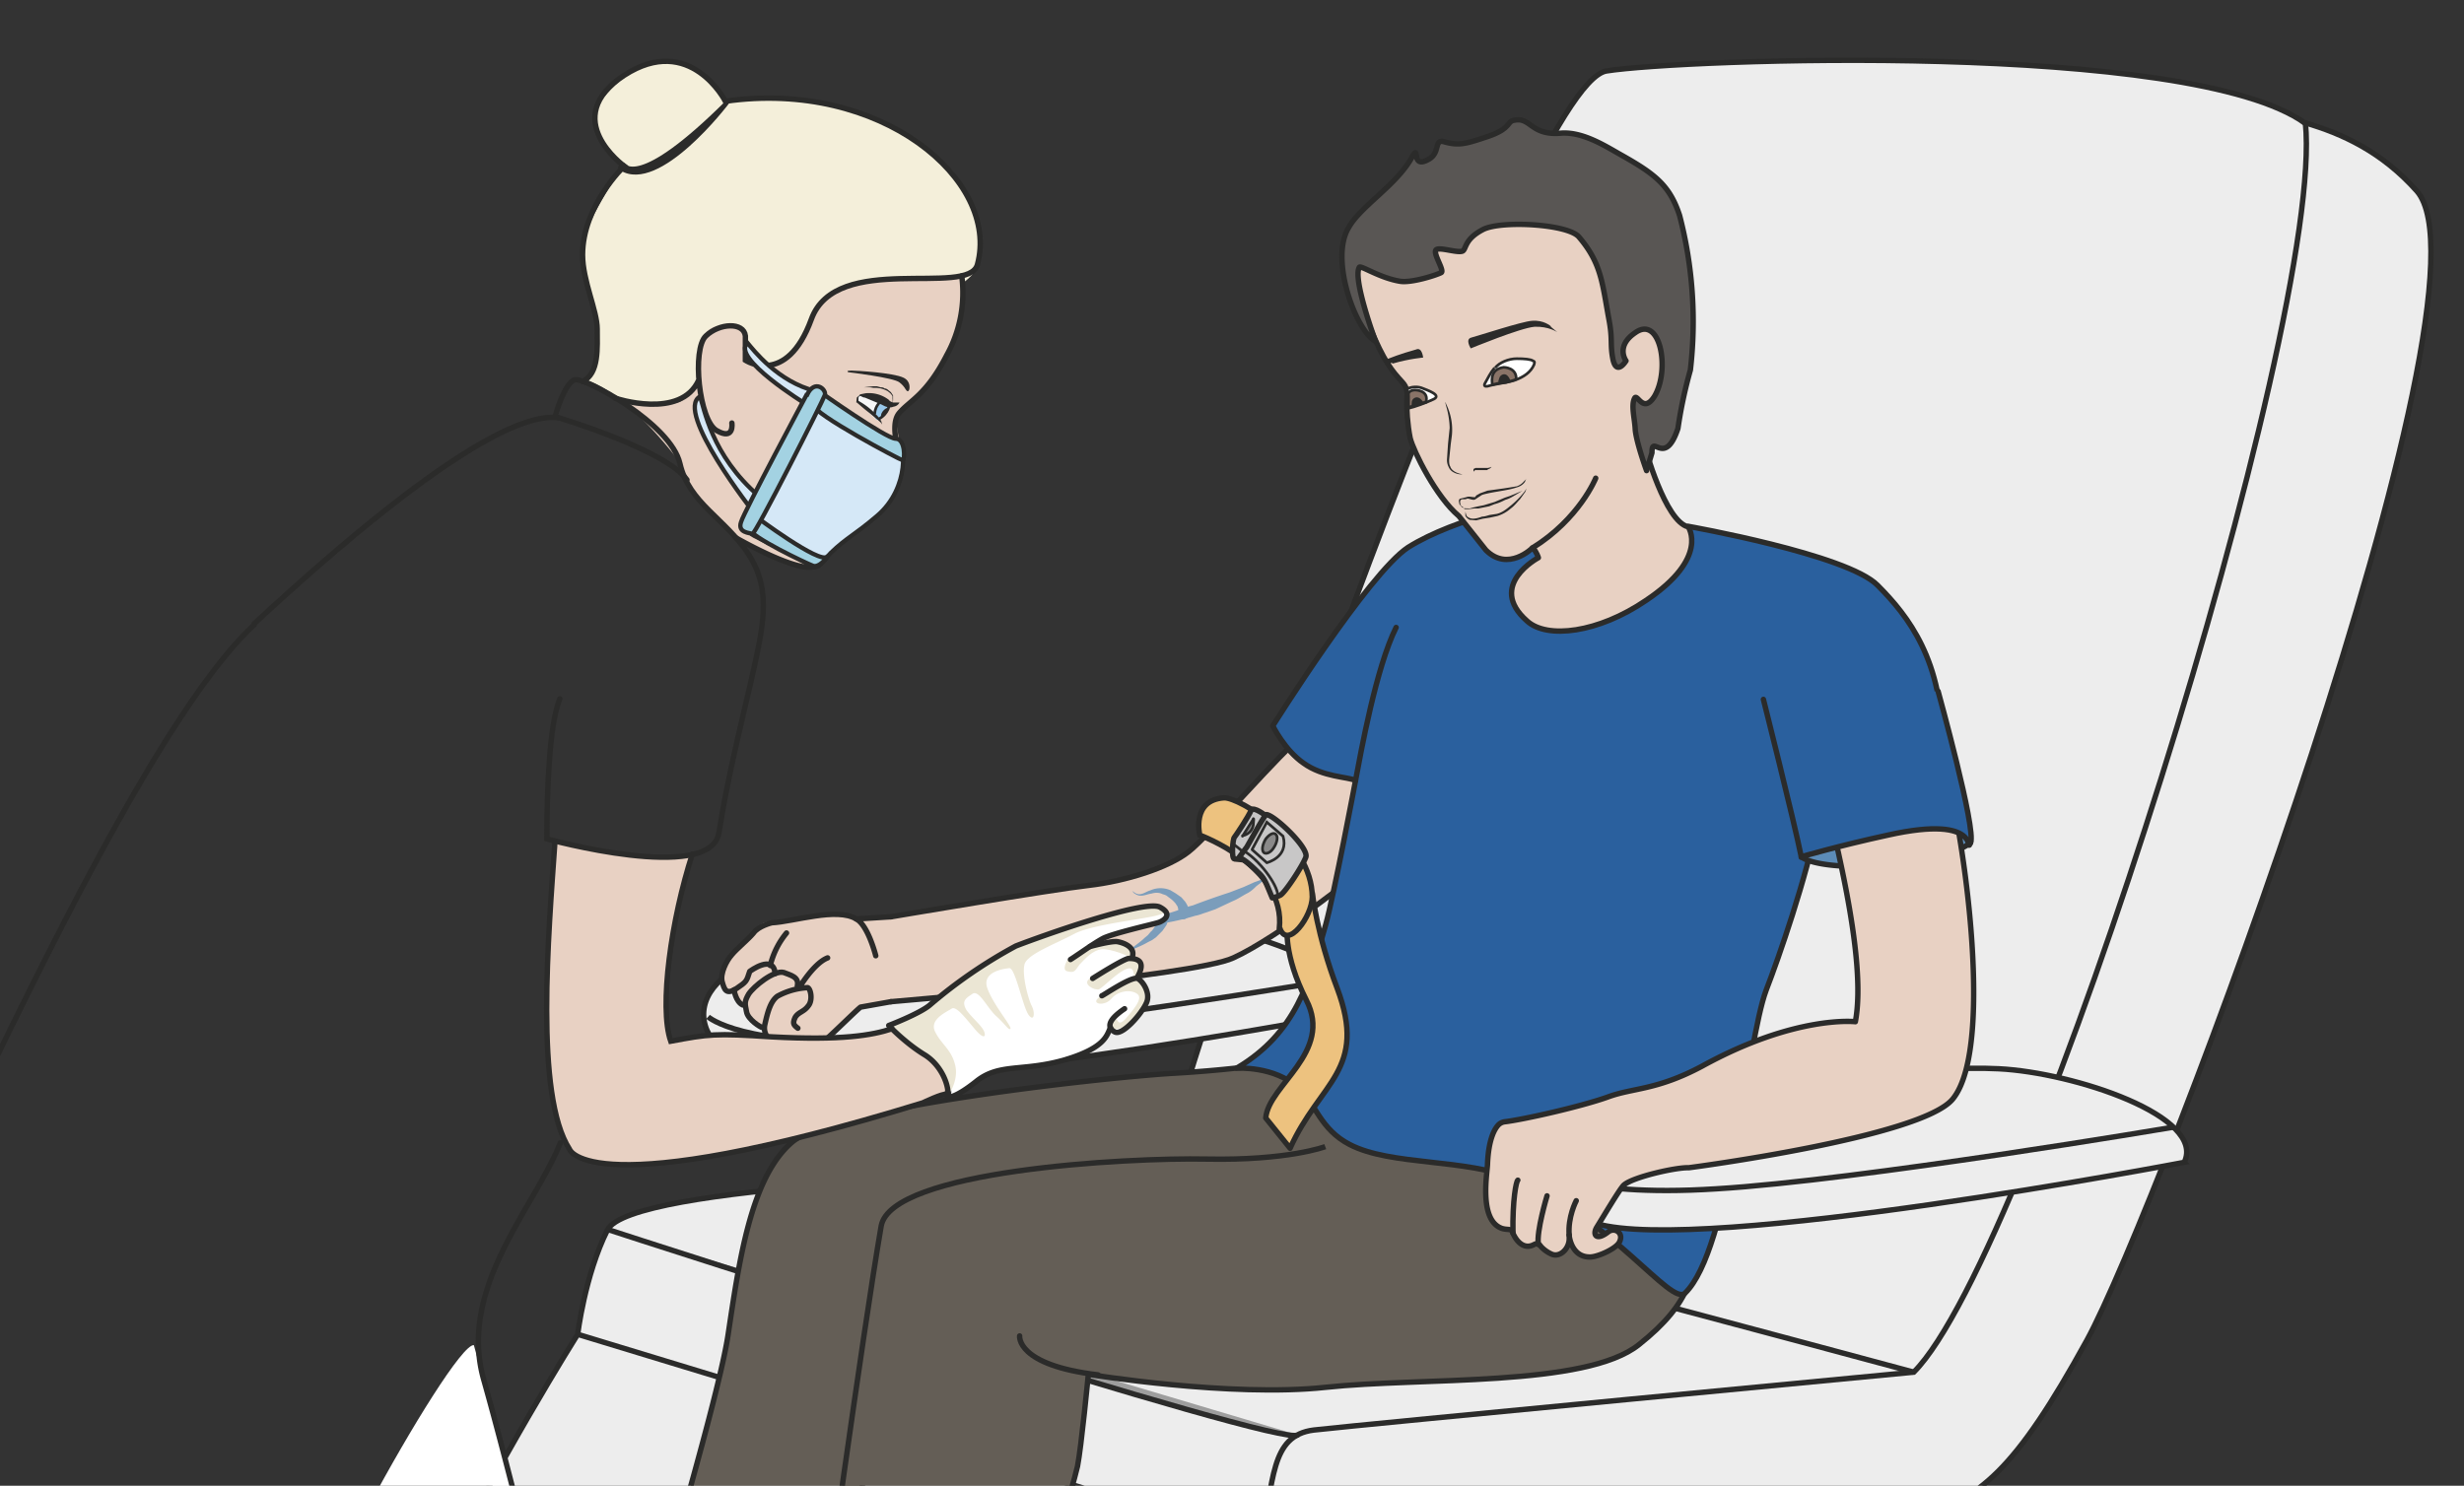<svg xmlns="http://www.w3.org/2000/svg" viewBox="0 0 569.4 343.4"><rect x="0" y="0" width="569.4" height="343.4" fill="#333333" stroke="none"/><defs><clipPath id="a"><path d="M0 274.7h455.6V0H0v274.7z"/></clipPath><clipPath id="b"><path d="M0 274.7h455.6V0H0v274.7z"/></clipPath><clipPath id="c"><path d="M0 274.7h455.6V0H0v274.7z"/></clipPath><clipPath id="d"><path d="M0 274.7h455.6V0H0v274.7z"/></clipPath><clipPath id="e"><path d="M0 274.7h455.6V0H0v274.7z"/></clipPath><clipPath id="f"><path d="M0 274.7h455.6V0H0v274.7z"/></clipPath><clipPath id="g"><path d="M0 274.7h455.6V0H0v274.7z"/></clipPath></defs><g clip-path="url(#a)" transform="matrix(1.25 0 0 -1.25 0 343.4)"><path d="M426.2 252c6.8-2 14.1-5.3 20.6-12.6C463 220.9 399 51 385.8 26.9c-13.3-24.2-20-29.6-31.4-32.6-11.5-3-71.9-6.7-89.4-10.9-12.7-3-18.7-68-47.5-100 0 0-9.9-22.5-67.2-6.4-52.2 14.6-84.5 38.2-84.5 38.2C46-68.5 106.8 28 106.8 28s1.3 10.9 5.5 19.3 75.5 10.3 91.2 10.9c15.7.6 15-2.4 15-2.4s-3.6 0 0 15c3.7 15.2 62.8 188.4 78.5 190.8 13.8 2.2 108 5.7 129.2-9.7" fill="#ededed"/><path d="M426.2 252c6.8-2 14.1-5.3 20.6-12.6C463 220.9 399 51 385.8 26.9c-13.3-24.2-20-29.6-31.4-32.6-11.5-3-71.9-6.7-89.4-10.9-12.7-3-18.7-68-47.5-100 0 0-9.9-22.5-67.2-6.4-52.2 14.6-84.5 38.2-84.5 38.2C46-68.5 106.8 28 106.8 28s1.3 10.9 5.5 19.3 75.5 10.3 91.2 10.9c15.7.6 15-2.4 15-2.4s-3.6 0 0 15c3.7 15.2 62.8 188.4 78.5 190.8 13.8 2.2 108 5.7 129.2-9.7zM106.8 28L233-10.4M218.6 55.9C220.4 57 353.8 21 353.8 21" stroke="#2b2b2a" stroke-miterlimit="10" fill="none"/><path d="M426.2 252c3.7-36.7-50.6-209.2-72.4-231 0 0-102.2-9.7-110.9-10.7-8.2-1-7.3-9.6-9.9-20.9-1.9-8.4-25-84.6-50.3-117.6" stroke="#2b2b2a" stroke-miterlimit="10" fill="none"/><path d="M112.3 47.4c3.6-1.2 125-40.5 127.6-38" stroke="#2b2b2a" stroke-miterlimit="10" fill="#9e9e9e"/><path d="M249.5 87.4s-88.4-16.9-107.8-11.1c-17.2 5.1-15.5 20.2 6.4 22.8 21.9 2.6 54.5 6 67.4 5.3 13.8-.7 38-8.7 34-17" fill="#ededed"/><path d="M249.5 87.4s-88.4-16.9-107.8-11.1c-17.2 5.1-15.5 20.2 6.4 22.8 21.9 2.6 54.5 6 67.4 5.3 13.8-.7 38-8.7 34-17z" stroke="#2b2b2a" stroke-miterlimit="10" fill="none"/><path d="M130.9 86.7s6.5-5.8 32.9-4.2 83.7 11.2 83.7 11.2" stroke="#2b2b2a" stroke-miterlimit="10" fill="none"/></g><g clip-path="url(#b)" transform="matrix(1.25 0 0 -1.25 0 343.4)"><path d="M171.7 105.5s-9-.8-11-.6c-2.1.3-2 0-4.3.6s-13.1-1.4-14.6-1.3c-1.5.1-4.8-4.3-6.2-5.6a8.9 8.9 0 01-2-5.8c.2-1.2 1.8-.5 2.2-1.5.3-1 1.5-2.6 2.5-4.4 1-1.8 2.7-2.2 2.7-2.2l1-2c.5-.8 5-2.5 6.8-2.6 1.9-.1 4.4 2.8 6.7 5 2.2 2 4.5 3.5 4.5 3.5l8.4 1.2" fill="#e8d1c3"/></g><g clip-path="url(#c)" transform="matrix(1.25 0 0 -1.25 0 343.4)"><path d="M251.5 48c-5.8-3.9-24.4-4.8-32.6-5.7-8.3-.8-54.4-8.4-54.4-8.4s-4-26.6-5.2-34.7c-1.4-8-7.7-35.7-9.3-39.3-1.5-3.6-2.7-21.4-2.7-21.4-4.9-2.5-21-.1-26.6 2.4a13 13 0 00-6.9 7.3l2.5 11.7c1.3 5.6 16.3 54.7 18.3 68 2 13.2 4.1 29 11.8 35.6 7.7 6.7 59.7 12.2 71.1 12.8 16.8 1 26.2 3.3 26.2 3.3l1.4 6.2c1.4 6.2 9-5.9 20.3-8.6s44.8-5.7 44.8-5.7" fill-rule="evenodd" stroke="#2b2b2a" stroke-miterlimit="10" fill="#645e56"/><path d="M245 62.7s-6.9-2.6-21.9-2.3c-15 .3-58.4-2.1-60.2-12.4-3.6-21-10.8-74.2-12.3-84-1.4-9.7-2.4-19.5-4-21.5-1.5-2 4.4-11.9 10.4-13.4s21.1-.2 26.9 6.3c0 0 1.7 11.8 3.3 24.5 1.5 12.9 9.4 32.8 12 43.7.7 3.5 2 17 2 17s26.3-4.3 43.9-2.4 48.1 0 57.9 7.9c9.8 7.8 10.5 13.2 11.4 23.4 1 10.1-3.7 13.2-3.7 13.2s4.3 8.8 2.5 8.8" fill-rule="evenodd" stroke="#2b2b2a" stroke-miterlimit="10" fill="#645e56"/><path stroke-linejoin="round" d="M164.7 105.2s29.5 5 36.5 5.8 14.8 3.3 18.5 6.2c3.7 2.8 18.2 19.7 20.5 20.8 2.3 1.2 17.8-10.5 17.8-10.5s-1.4-8-3-10.5-19-15.8-27-19.4c-7.2-3.4-63.3-8.1-63.3-8.1" stroke="#2b2b2a" stroke-linecap="round" stroke-miterlimit="10" fill="#e8d1c3"/><path d="M228.6 77.2c11 6.5 13.5 16 16.5 26.6 1.5 5.4 5.5 26.6 5.5 26.6-1.4.7-6 .6-9.6 3.2-3.5 2.4-5.7 6.9-5.7 6.9s17.7 28.2 25 33c8.9 5.6 24.1 8.5 24.7 8.5 0 0 4-3.7 7.8-8.6 3.8-4.8 6.6-6.7 19.3 4 0 0 29.4-5.2 35-10.9 5.7-5.7 12.2-14 12-30.1 0-5-18.7-12.3-22-9.9l-1-3.3c-2.2-11-7.2-25.4-9.6-31.6-3.6-9.7-6.7-48-15-56-2.6-2.4-13.4 13.6-31 21-9.7 4-23.3 2.5-31 6.5-5.4 2.8-6.2 7.4-9.4 10.4-4.5 4.2-11.5 3.7-11.5 3.7" fill="#2a609e"/><path stroke-linejoin="round" d="M228.6 77.2c11 6.5 13.5 16 16.5 26.6 1.5 5.4 5.5 26.6 5.5 26.6-1.4.7-6 .6-9.6 3.2-3.5 2.4-5.7 6.9-5.7 6.9s17.7 28.2 25 33c8.9 5.6 24.1 8.5 24.7 8.5 0 0 4-3.7 7.8-8.6 3.8-4.8 6.6-6.7 19.3 4 0 0 29.4-5.2 35-10.9 5.7-5.7 12.2-14 12-30.1 0-5-18.7-12.3-22-9.9l-1-3.3c-2.2-11-7.2-25.4-9.6-31.6-3.6-9.7-6.7-48-15-56-2.6-2.4-13.4 13.6-31 21-9.7 4-23.3 2.5-31 6.5-5.4 2.8-6.2 7.4-9.4 10.4-4.5 4.2-11.5 3.7-11.5 3.7z" stroke="#2b2b2a" stroke-miterlimit="10" fill="none"/><path d="M403.8 59.8S314.6 42.7 295 48.5c-17.2 5.2-15.6 20.5 6.5 23.2 22 2.7 55 6.1 68 5.4 13.9-.7 38.4-8.8 34.3-17.3" fill="#ededed"/><path d="M403.8 59.8S314.6 42.7 295 48.5c-17.2 5.2-15.6 20.5 6.5 23.2 22 2.7 55 6.1 68 5.4 13.9-.7 38.4-8.8 34.3-17.3z" stroke="#2b2b2a" stroke-miterlimit="10" fill="none"/><path d="M284.1 59s6.6-5.8 33.2-4.1c26.6 1.6 84.5 11.4 84.5 11.4" stroke="#2b2b2a" stroke-miterlimit="10" fill="none"/><path d="M333 116.3s2.2-2.3 14.7-1.7c12.4.7 16.6 4.3 16.6 4.3s.7 5-11.5 4.8a31.4 31.4 0 01-19.8-7.5" fill="#5c8cb8"/><path stroke-linejoin="round" d="M333 116.3s2.2-2.3 14.7-1.7c12.4.7 16.6 4.3 16.6 4.3s.7 5-11.5 4.8a31.4 31.4 0 01-19.8-7.5z" stroke="#2b2b2a" stroke-miterlimit="10" fill="none"/><path d="M336 133.2c2.5-10.4 9.3-35.4 7-47.4 0 0-11 1.3-28.3-8.2-8.4-4.5-12.8-4-17.4-5.7-5-1.8-15.7-4.2-19.1-4.6a2 2 0 01-1.3-.7c-.7-.8-1.7-2.7-1.9-7 0-1.6-1.7-10.4 2.6-12 1.2-.4 1.8.1 2.1-.9.6-1.4 1.9-3 3.7-2.2.8.4 1 .4 1.5-.3a6 6 0 012-1.4c1.5-.6 3.2 1 3.2 2.9 0 2.7-.5-3.6 4-3.4 1.5.1 4.8 1.6 5.3 2.8.8 1.6-.8 2.7-2 1.9-2.4-1.9-3-.5-2.2.8 1 1.6 4.3 7.2 5 7.8 1.7 1.5 9.7 3.3 12 3.2 0 0 43 5.6 48.8 12.7 8.2 10 1.3 53.7-1.7 61.7s-23.4 0-23.4 0" fill="#e8d1c3"/><path stroke-linejoin="round" d="M336 133.2c2.5-10.4 9.3-35.4 7-47.4 0 0-11 1.3-28.3-8.2-8.4-4.5-12.8-4-17.4-5.7-5-1.8-15.7-4.2-19.1-4.6a2 2 0 01-1.3-.7c-.7-.8-1.7-2.7-1.9-7 0-1.6-1.7-10.4 2.6-12 1.2-.4 1.8.1 2.1-.9.6-1.4 1.9-3 3.7-2.2.8.4 1 .4 1.5-.3a6 6 0 012-1.4c1.5-.6 3.2 1 3.2 2.9 0 2.7-.5-3.6 4-3.4 1.5.1 4.8 1.6 5.3 2.8.8 1.6-.8 2.7-2 1.9-2.4-1.9-3-.5-2.2.8 1 1.6 4.3 7.2 5 7.8 1.7 1.5 9.7 3.3 12 3.2 0 0 43 5.6 48.8 12.7 8.2 10 1.3 53.7-1.7 61.7s-23.4 0-23.4 0z" stroke="#2b2b2a" stroke-linecap="round" stroke-miterlimit="10" fill="none"/><path d="M280.6 56.5c-.3-.2-1-3.6-.9-9.8M286 53.6s-2-6.6-1.6-9M291.4 52.7s-1.6-3-1.3-6.4" stroke="#2b2b2a" stroke-linecap="round" stroke-miterlimit="10" fill="none"/><path stroke-linejoin="round" d="M258.1 158.7c-3.7-7.4-6.5-23-7.5-28.3" stroke="#2b2b2a" stroke-linecap="round" stroke-miterlimit="10" fill="none"/><path stroke-linejoin="round" d="M326 145.4s5.6-22.2 7-29.1c0 0 6.8 2 16 4 17.9 4 14.2-3.8 15.3-1.4 1.1 2.4-6 28-6 28" stroke="#2b2b2a" stroke-linecap="round" stroke-miterlimit="10" fill="#2a609e"/><path d="M188.5 27.7s-.7-5.4 14.5-7.2" stroke="#2b2b2a" stroke-linecap="round" stroke-miterlimit="10" fill="none"/><path d="M283.3 173.4s-4.5-4.5-8.6-.4l-5 6.3c-4.2 3.5-8.4 12-9 14.4-.5 2.5-.7 5.5-.6 7 .1 1.6 0 2.4-.8 3.3-2 2.2-3.3 3.6-6.2 10.5-3.4 8-4 9-2.5 14.2 0 0-.2 7.2 2 5.7 0 0 5.9 2 7.7 2 3.8.2 26 7.5 33.2-.7 0 0 11-6.2 15-25.1 0 0-.8-12.4-4.5-18.3.1-.2 3.8-14 8.1-15 0 0 4-5.7-7.8-13.6-8.8-6-18.3-7.2-22-3.8-7.5 6.6 2.1 11.7 2.1 11.7s-.3 1-1 1.8" fill-rule="evenodd" fill="#e8d1c3"/><path stroke-linejoin="round" d="M283.3 173.4s-4.5-4.5-8.6-.4l-5 6.3c-4.2 3.5-8.4 12-9 14.4-.5 2.5-.7 5.5-.6 7 .1 1.6 0 2.4-.8 3.3-2 2.2-3.3 3.6-6.2 10.5-3.4 8-4 9-2.5 14.2 0 0-.2 7.2 2 5.7 0 0 5.9 2 7.7 2 3.8.2 26 7.5 33.2-.7 0 0 11-6.2 15-25.1 0 0-.8-12.4-4.5-18.3.1-.2 3.8-14 8.1-15 0 0 4-5.7-7.8-13.6-8.8-6-18.3-7.2-22-3.8-7.5 6.6 2.1 11.7 2.1 11.7s-.3 1-1 1.8z" stroke="#2b2b2a" stroke-linecap="round" stroke-miterlimit="10" fill="none"/><path d="M271 180.7l-.7.2-.5.6-.1.5c0 .1 0 .4.2.5l1.2.3c.5.2 1 0 1.4 0h.2l.2.3.7.4 1.4.5 2.9.4 1.3.2 1.2.2c.6.2 1.1.6 1.4 1 .3.2.4.5.4.5l-.3-.7c-.2-.3-.7-.8-1.5-1-1.4-.5-3.4-.7-5.3-1.1-.4-.1-1-.2-1.3-.4l-.6-.4-.3-.2a.8.8 0 00-.4-.2c-.6 0-1 .3-1.3.2-.4-.2-.9 0-1.1-.2-.2-.1-.2-.5-.1-.8 0-.2.2-.4.4-.5.3-.3.6-.2.6-.3" fill="#2b2b2a"/><path d="M282.2 184.4l-.2-.6-1-1.4c-.5-.5-1-1.2-1.7-1.7a6.7 6.7 0 00-2.5-1.4l-1.4-.3-1.3-.2-1.2-.3-1.2.1c-.4.2-.7.5-.8.8v.7l-.1.5h-.1s0 .1.1 0l.1-.5.2-.7c.1-.2.4-.4.7-.5.6-.2 1.4 0 2.2.3.5 0 1 .2 1.4.3l1.3.2c.9.2 1.7.8 2.3 1.3a16.6 16.6 0 012.9 2.9l.3.5M267.1 200.4h.1l.2-.5a10.6 10.6 0 001-5.8l-.2-1.5-.3-2.9c0-.4 0-.9.2-1.2.1-.4.4-.7.7-.9.6-.4 1.2-.5 1.6-.6h0c-.4 0-1 0-1.7.4a2 2 0 00-.9 1c-.2.4-.3.8-.3 1.3l.2 3 .3 2.9a15.8 15.8 0 01-.7 4.2l-.1.5v.1M275.7 188.4v-.1c-.2-.1-.3-.3-.5-.3l-.3-.2h-1.8-.4l-.3-.3v-.2.7l.4.2h2.3l.4.1.2.1" fill="#2b2b2a"/><path d="M270.7 180.7a6.5 6.5 0 001 0l.7.2.9.2 1 .2 2 .6 1.9.8.9.3a242.6 242.6 0 012.4 1l-1.5-.9c-.5-.3-1-.6-1.7-.8-.6-.3-1.2-.6-2-.8l-1-.4-1-.2-1-.2h-.8l-.8-.1a4.7 4.7 0 00-1 0" fill="#2b2b2a"/><path d="M286.7 214.4s-1.3 1.2-3.5 1c-1.8-.1-10-2.8-11.2-3.1-1.2-.3-.1-2-.1-2s9.2 3.8 11.8 4c2.6.1 4.2-1 4.2-1l-1.2 1zM257.3 207.7s-.3-.3-.4-.2l-.5.8c2.5 1 4.7 1.6 5.4 1.8 1.1.5 1.3-1.5 1.3-1.5s-2.5-.2-5.6-1.1c0 0-.2 0-.2.2" fill-rule="evenodd" fill="#2b2b2a"/><path d="M305.4 191l-1-3.3c-1 2.8-2 6.1-2.1 7.7-.1 2-.8 4.4-.1 5.7.5.9 1.6-3 3.7.4 2.9 5 1 15-3.6 11.7-3.7-2.5-1.7-5.2-1.7-5.2s-1.7-2.8-2.4.2c-.6 3 0 3.6-.8 7.7-1.2 6.6-1.4 10.2-5.5 15-2 2.4-14.3 3.1-17.7 1.4-3.5-1.8-3.1-3.6-3.8-4-.9-.4-4 .7-4.8.3-1-.4 1.6-4 .8-4.3-1-.5-5.4-1.9-7.5-1.6-3.8.6-7.3 3-7.6 2.6-1.3-2.1 3-13.7 3-13.7-3.7 2-8.5 15.2-5 21 2.2 4 8.8 7.8 11.7 13 1.6 2.8-.3-2.2 3-.4 2.4 1.2 1 3.9 3 3.3 2.8-.8 4.2-.3 8.1 1 4.4 1.5 3.4 2.8 4.9 3 3 .6 3-2.9 8.6-2.4 4.2.3 8.5-2.6 11.4-4.2 6-3.4 8.7-5.5 10.5-11a77.6 77.6 0 002-28.6 83.8 83.8 0 01-2.3-10.8c-2.4-7.2-4.8-1-4.8-4.4" fill="#595654"/><path stroke-linejoin="round" d="M305.4 191l-1-3.3c-1 2.8-2 6.1-2.1 7.7-.1 2-.8 4.4-.1 5.7.5.9 1.6-3 3.7.4 2.9 5 1 15-3.6 11.7-3.7-2.5-1.7-5.2-1.7-5.2s-1.7-2.8-2.4.2c-.6 3 0 3.6-.8 7.7-1.2 6.6-1.4 10.2-5.5 15-2 2.4-14.3 3.1-17.7 1.4-3.5-1.8-3.1-3.6-3.8-4-.9-.4-4 .7-4.8.3-1-.4 1.6-4 .8-4.3-1-.5-5.4-1.9-7.5-1.6-3.8.6-7.3 3-7.6 2.6-1.3-2.1 3-13.7 3-13.7-3.7 2-8.5 15.2-5 21 2.2 4 8.8 7.8 11.7 13 1.6 2.8-.3-2.2 3-.4 2.4 1.2 1 3.9 3 3.3 2.8-.8 4.2-.3 8.1 1 4.4 1.5 3.4 2.8 4.9 3 3 .6 3-2.9 8.6-2.4 4.2.3 8.5-2.6 11.4-4.2 6-3.4 8.7-5.5 10.5-11a77.6 77.6 0 002-28.6 83.8 83.8 0 01-2.3-10.8c-2.4-7.2-4.8-1-4.8-4.4z" stroke="#2b2b2a" stroke-linecap="round" stroke-miterlimit="10" fill="none"/><path d="M295 186.3s-3-7.5-11.7-12.9" stroke="#2b2b2a" stroke-linecap="round" stroke-miterlimit="10" fill="none"/><path d="M276.3 206.7c-.7-.8-1.3-2-1.8-2.9-.2-.4 0-.6.5-.5 1.7.5 3.4.6 5 1.1 1.7.6 3 1.5 3.6 2.9 0 .2.2.4 0 .6l-.2.1c-.4.3-1.6.4-3 .4-1.5 0-3.2-.7-4-1.7" fill-rule="evenodd" stroke="#2b2b2a" stroke-miterlimit="10" stroke-width=".5" fill="#fff"/><path d="M260.3 199.2c1.3.3 3.2 1 4.5 1.6 2.1.8-1 1.8-2 2.2 0 0-1.3.5-2.7-.2 0 0 .3-.6.2-1.7-.2-1.1 0-2 0-2" fill-rule="evenodd" fill="#fff"/><path d="M260.3 199.2c1.3.3 3.2 1 4.5 1.6 2.1.8-1 1.8-2 2.2 0 0-1.3.5-2.7-.2 0 0 .3-.6.2-1.7-.2-1.1 0-2 0-2z" stroke="#2b2b2a" stroke-miterlimit="10" stroke-width=".5" fill="none"/><path d="M278 206.8c-2.3-.3-2.3-2.1-2.1-3.2l.5.1c.6.2 1.3.2 2 .3.6.2 1.3.3 1.9.6.1 2.2-2.3 2.2-2.3 2.2" fill-rule="evenodd" fill="#8a7468"/><path stroke-linejoin="round" d="M278 206.8c-2.3-.3-2.3-2.1-2.1-3.2l.5.1c.6.2 1.3.2 2 .3 0 0 0 0 0 0 .6.2 1.3.3 1.9.6.1 2.2-2.3 2.2-2.3 2.2z" stroke="#2b2b2a" stroke-linecap="round" stroke-miterlimit="10" stroke-width=".5" fill="none"/><path d="M279 204.1c.5-.1 0 1-.5 1.3-.5.3-1.1 0-1.3-.5-.7-1.8.6-.5 1.8-.8" fill-rule="evenodd" fill="#2b2b2a"/><path d="M263.6 200.3c.7 2.3-2 2.3-2 2.3s-1.4 0-1.2-1v-2.2l3.2 1z" fill-rule="evenodd" fill="#8a7468"/><path stroke-linejoin="round" d="M263.6 200.3c.7 2.3-2 2.3-2 2.3s-1.4 0-1.2-1v-2.2l3.2 1z" stroke="#2b2b2a" stroke-linecap="round" stroke-miterlimit="10" stroke-width=".5" fill="none"/><path d="M263 200c.5 0-.3 1.1-.8 1.2-.5.2-1.1-.2-1.2-.7-.3-2 .8-.4 2-.5" fill-rule="evenodd" fill="#2b2b2a"/><path stroke-linejoin="round" d="M158.3 104.8c-3.6 2.2-11.5-.5-15.6-.7 0 0-2.5-.6-3.4-1.9-1-1.2-3.1-2.9-4-4-1-1.1-2.2-3.5-1.8-5 .4-1.4.7-2.5 2.6-1.3 1.9 1.3 1.9 1.3 2.5 3.2M138.6 95.1s4.4 3.3 4.7-.4" stroke="#2b2b2a" stroke-linecap="round" stroke-miterlimit="10" fill="none"/><path stroke-linejoin="round" d="M141 84.7c-.3 0-2.8 1.5-3 3-.3 1.5-.4 1.8.4 3.2.9 1.4 4.7 4.5 6.5 4 1.2-.5 2.9-.8 2.5-2.5" stroke="#2b2b2a" stroke-linecap="round" stroke-miterlimit="10" fill="none"/><path stroke-linejoin="round" d="M147.5 84.6c-.8.6-1 .9-.5 2 .6 1 1.6 1 2.4 2.1.9 1 .5 3.2-.1 3.4a13 13 0 01-5.6-1.6c-1.3-1-1.8-3-2.3-5.2-.5-2.2 1.5-3.5 3-4.4a9 9 0 014.4-.8s1-.3 3.1 1.7c2.2 1.9 6.5 6.2 7.2 6.7l5.6 1M147.7 92s2.7 4.6 5.3 5.6M145.4 102.2a15 15 0 01-3-6M161.9 98s-1.4 5.6-3.6 6.8l6.4.4" stroke="#2b2b2a" stroke-linecap="round" stroke-miterlimit="10" fill="none"/></g><g clip-path="url(#d)" transform="matrix(1.25 0 0 -1.25 0 343.4)"><path stroke-linejoin="round" d="M238 103.3s-.8-5 3.5-13.5c5-9.7-7-15.7-7.5-21.8l4.5-5.6c5.5 12.3 14.4 14.4 8.7 29.6-3.8 10-4.6 17.7-4.6 17.7" stroke="#2b2b2a" stroke-miterlimit="10" fill="#edc27f"/><path d="M190.3 100.7l2 .5 2.1.5 2.9.5 3.3.5c1.2.2 2.5.2 3.9.3a25.8 25.8 0 016 1l2 .7 4 1.3c1.4.4 2.7 1 4 1.3a137 137 0 006.8 2.4l2.6 1 2 .9 1.9.7h.1v-.2l-1.6-1.2c-.4-.4-1-1-1.8-1.4-.8-.4-1.6-1-2.6-1.4l-3.2-1.5-1.7-.6c-.7-.2-1.3-.5-2-.6a44.8 44.8 0 00-8.2-1.7l-4.2-.7-4-1c-1.2-.4-2.5-.8-3.7-1l-3.4-.5c-2.2-.2-4-.2-5.2-.1l-2 .1a.1.1 0 000 .2" fill="#7b9dbb"/><path d="M217.8 106s0 .1 0 0v.2c.1.2 0 .5-.1.9l-.4.6a7 7 0 01-.7.7l-.8.6c-.2.2-.6.3-.9.4-.6.3-1.3.3-2 .1-.7-.1-1.3-.4-2-.4-.6 0-1 .3-1.3.5l-.3.4.4-.3c.3-.2.7-.4 1.2-.3.6.1 1.1.5 1.8.7a4.6 4.6 0 003.7 0l1-.6 1-.7.7-.8c.4-.6.7-1.2.7-1.7a2.4 2.4 0 000-.9h-.1a1 1 0 00-1.9.7M215.8 104.2v-.1a2.1 2.1 0 00-.2-.5l-.7-1-1.2-1.2-.7-.5-.8-.4c-1-.6-2.1-1-2.9-1.4l-.4-.3a1 1 0 01-.3-.3V98s-.1.2 0 .4l.1.4.5.5c.6.6 1.6 1.2 2.4 2l.6.5.5.6c.4.3.6.7.8 1l.3.7v.1a1 1 0 102 0" fill="#7b9dbb"/><path d="M236.5 103c1.3 11.5-14.7 17.3-14.7 17.3s-1.6 6.5 4.5 6.9c2.8.1 16.2-7.9 16.3-18.3 0-3.6-4.6-9.9-6-5.8" stroke="#2b2b2a" stroke-linecap="round" stroke-miterlimit="10" fill="#edc27f"/><path d="M230.2 115.7l-2 .2c-.6.1-.3 3.7 0 4 .2.2 2.6 3.8 3.1 5 .4.8 2.7-1 2.7-1" stroke="#2b2b2a" stroke-linecap="round" stroke-miterlimit="10" fill="#c8c7c7"/><path d="M229 116.1l1.5 2c.2.3 3.3 6 3.6 6 1.4 0 8-6.2 7.3-7.9-.6-1.6-3.8-6.5-4.7-7a6 6 0 00-1.5-.5c-1.3 3.1-1.4 3.6-2.7 4.8-2.7 2.7-3.4 2.6-3.4 2.6" fill="#c8c7c7"/><path stroke-linejoin="round" d="M229 116.1l1.5 2c.2.3 3.3 6 3.6 6 1.4 0 8-6.2 7.3-7.9-.6-1.6-3.8-6.5-4.7-7a6 6 0 00-1.5-.5c-1.3 3.1-1.4 3.6-2.7 4.8-2.7 2.7-3.4 2.6-3.4 2.6z" stroke="#2b2b2a" stroke-miterlimit="10" fill="none"/><path d="M236.2 109c.3 1.4-2.7 6.1-6.1 8.3" stroke="#2b2b2a" stroke-linecap="round" stroke-miterlimit="10" stroke-width=".5" fill="none"/><path d="M234 119.6c.7.9 1.5 1.3 1.9.8.4-.4.2-1.5-.4-2.4-.6-1-1.5-1.3-1.9-.9-.4.5-.2 1.5.4 2.5" fill="#8a8989"/><path d="M234 119.6c.7.9 1.5 1.3 1.9.8.4-.4.2-1.5-.4-2.4-.6-1-1.5-1.3-1.9-.9-.4.5-.2 1.5.4 2.5z" stroke="#2b2b2a" stroke-linecap="round" stroke-miterlimit="10" stroke-width=".5" fill="none"/><path d="M231.5 117.6l2.7-2.4s4.1 1 3 4.9l-3 2.6-2.7-5zM229.8 117.2s-1.7 1.5-2 1.5" stroke="#2b2b2a" stroke-linecap="round" stroke-miterlimit="10" stroke-width=".5" fill="none"/><path d="M229.7 120.2s1.7.2 2 2c.2 1.9-.1.9-.1.9l-1.9-3z" fill="#8a8989"/><path stroke-linejoin="round" d="M229.7 120.2s1.7.2 2 2c.2 1.9-.1.9-.1.9l-1.9-3z" stroke="#2b2b2a" stroke-linecap="round" stroke-miterlimit="10" stroke-width=".5" fill="none"/><path stroke-linejoin="round" d="M135.7 91.7s.3-2.2 1.6-2.8" stroke="#2b2b2a" stroke-linecap="round" stroke-miterlimit="10" fill="none"/></g><g clip-path="url(#e)" transform="matrix(1.25 0 0 -1.25 0 343.4)"><path d="M87.6 26l6.7-24.5 8.9-35.5s-14.6-3-21.7-3.2c-7-.3-20.4 0-26 1.2-5.8 1.2 28 62.4 32.1 62M164.3 85.1s7.1 3.4 8.9 4.8c1.8 1.4 11.6 8.7 14 9.7 2.6 1 18.5 6.2 20.2 6.6 1.6.4 6 1.4 7 .8 1-.7 2.5-1.9.4-2.6-2-.7-6.5-1.7-8.4-2.3-1.8-.7-3.6-2-3.6-2s2.8.8 3.9.5c1-.4 3.2-1.3 2.7-2.4-.5-1 1-.6 1.2-1.5.3-1-.3-2.6-.3-2.6s1.6-1.3 1.7-2.7c.2-1.3-.8-4.1-2-5-1.3-1-2.3-2.5-3-2.5-.9 0-1.8.7-1.8.7s-.5-2-2.2-3c-1.6-1-8.1-3.2-10.8-3.8s-7.8-.9-9.2-1.6c-1.5-.7-6.9-4.2-7.2-4.3-.4-.2 1 .9-1.2 3.9s-5.6 5.6-7.8 7c-2 1.3-2.5 2.3-2.5 2.3" fill="#fff"/><path d="M164.7 85.3s5 1.9 7 3.5 12.1 9.5 14.3 10l17.7 6.3s8.7 2.3 9.7 2c1-.1 3.4-.8 1-1.5-2.3-.8-12.1-1.7-15.7-3.5-3.5-1.9-8.8-3.8-9.3-5.7-.5-2 .7-6.4 1.3-7.6.7-1.3.5-3.1-.5-1.8-1.1 1.4-2.5 8.8-3.6 8.7s-5.3-.7-4-3.9c1.2-3.1 4.5-6.9 4.2-7.3-.3-.4-1 .9-2.7 2.4-1.7 1.6-3.2 5-4.4 4-1.2-.8-2-1.3-1-3 1.2-1.6 3-3 3.3-4.1.3-1-.4-1.1-2 .9-1.7 2-3.3 4.1-4.1 3.5-.9-.6-4.2-2-3-4.3 1.2-2.4 3-3.2 3.7-6.2.7-3-1.5-5.8-1.5-5.8s.9 4-2.6 6.5a92.7 92.7 0 00-7.8 6.9" fill="#ebe6d4"/><path d="M197.4 97.3s-1.3-2 0-2.2c1.3-.3 1.3.1 2.2 1.3 1 1 2.3 2.6 4.1 2.8 1.8.1 5.1-1.3 5.1-1.5 0-.1 1-.8.6.5s-3 2.9-4.2 2.4c-1.3-.5-5.4-1.4-6.3-2l-1.5-1.3" fill="#ebe6d4"/><path d="M201.5 93.8s4.7 2.9 6 3.2c1.1.3 2.4.7 3 0 .4-.7 1-2.3-.2-2.9-1.2-.6-.1 2-1.9 1.5-1.7-.5-4.4-3.4-5.2-3.8-.8-.3-3.3 1-1.7 2M203.2 90.3s3.4 2.5 4.7 2.7c1.4.2 2.3 1.2 3 .3.8-.9 1-3.6.6-4.5-.5-1-1.6-3.5-4-4.1-2.5-.6-3.2-.8-2.5.3.8 1 1.3 1.6 1.6 1 .3-.7 1-.3 1.8.7s3 3.3 1.9 4.2c-1.1.9-3.5.7-4.8-.8-1.3-1.6-4-1-2.3.2" fill="#ebe6d4"/><path d="M124 101.2c1.3 6.9 4 15.6 4 15.6s-7.7-.8-12.5 0c-5 .7-13 2.4-13 2.4l-1.5-20 .1-16.1c0-2.1 1-12.5 1.7-14.8.7-2.2.4-6.6 6.2-8.3 5.9-1.6 17 .5 20 .8 3.2.2 29 6.3 29 6.3s15.7 4.3 16.4 5.2.7 4-1 5.3l-7.7 6.2-1 .7s-6.7-1.7-9.5-1.7-14.5.3-17.2.5-8 .3-9.5 0c-1.5-.5-4.4-1-4.4-1s-1 5.5-1 8.5c.1 3 1 10.4 1 10.4" fill="#e8d1c3"/><path d="M108.2 204.5s1.2-.1 2 3.5c.7 3.6-.4 9.6-1 11.9a27 27 0 00-1 11.5c1 3.2 5.6 10.7 6.4 11.7.7 1 1.2 1 0 2-1.3.8-6.2 6.7-4.3 9.8s6.5 7.3 9.2 7.9c2.6.5 7.4.4 9.5-1.2 2-1.7 5.1-5.6 5.1-5.6s5.2.6 8 .5c2.7-.1 15.2-1 18.1-3.2 3-2.2 15.1-5.2 18.8-15.3 3.8-10 2-7 1.3-13-.5-4.5-35.6-19.8-54.3-24.4-5.7-1.4-10.3-.4-11.4.4-4.7 3.3-6.4 3.5-6.4 3.5" fill="#f4efda"/><path d="M114.6 201s8.4-2 11.4-.4c4.6 2.6 2.5 9.6 3.7 11.3 1 1.7 1.4 3.1 6.3 2.5 3-.4 1.4-5.3 1.7-6.7.3-1.3 7.3.1 8 1 .7.8 3.6 5.3 4.4 7.3.9 2 3.3 4.5 5.6 5.4a34 34 0 009.1 2.1c3.4.3 11 0 11 0s2.4.7 2.3-2a29 29 0 00-5.2-16c-4.3-5.8-7-7-7.2-8s1.5-9 1.3-9.4c-.2-.4-1.8-2-3-1.8-1.4.2-2.7 0-3-1-.4-1-.7-3.5-2-4-1.3-.6-1.4-.6-2.2-1.7-.9-1.2-2.4-2.3-3-3.8-.4-1.5-1.7-5.4-3-5.7-1.4-.2-6.5.5-7.9 1.4-1.3 1-6 3.4-6.2 3.4 0 0-6.3 5.9-7.5 7.4-1.2 1.5-2.8 5-3.4 6.8a81 81 0 01-11.2 12" fill="#e8d1c3"/><path d="M164.7 200s-1.7-3-2.2-3.1c-.5 0-3.5 3.1-3.7 3.6s-.7 1.5 1 1l5-1.5" fill="#f6f6f6"/><path d="M164.6 199.4s-1.9-2-2.3-2.3c-.4-.2-.8.9-.9 1.2 0 .3.9 1.7 1.3 1.7.3 0 2-.1 1.9-.6" fill="#98c9eb"/></g><g clip-path="url(#f)" transform="matrix(1.25 0 0 -1.25 0 343.4)"><path d="M103.2 197.5S123 191.6 127 186" stroke="#2b2b2a" stroke-linecap="round" stroke-miterlimit="10" fill="none"/><path stroke-linejoin="round" d="M197.9 97.3c1.6 1 4 2.8 6 3.9 2 1 9.6 2.7 10.1 2.9.6.1 3.3 1.4.4 2.9-2.9 1.4-21.7-5.3-26.6-7.2a90 90 0 01-16-11c-2-1.6-7.5-3.7-7.5-3.7s3-3.2 6.6-5.4c3.6-2.2 4.8-6.7 4.2-7.8 0 0 1-.6 5.3 2.8 4.3 3.5 8.5 1.8 16.3 4 7.8 2.3 7.9 4.7 8.6 6" stroke="#2b2b2a" stroke-linecap="round" stroke-miterlimit="10" fill="none"/><path d="M201.5 99.7s4 1.1 5.1.9c1.1-.2 3.4-1 2.7-2.9M202 93.8s5.8 3.7 6.7 3.7c1.6 0 3.2-.5 1.6-3.4M203.7 90.6c.2 0 5.4 3.6 6.6 3.2 1-.5 2.5-2.8 1.6-4.6-.9-2-4.4-6-5.8-5.3-1.3.7-1.6 2 1.8 4.3M103.6 63.4c-5-12.3-18.9-26.8-14.2-43.7C94.2 2.8 103.2-34 103.2-34S63.7-43.8 40-31C16.3-18.2-4-1.1-6.2-1.6-8.5-2-23.5 11.8-26.5 9.6c-3-2.3 3.4 23.5 17.3 52S29.5 143 47 159.2v.2c17.6 16.3 44.4 39.2 56 38.1M136 175.3s12-6.9 14.8-5.2c2.7 1.8 2.4 5.4 3.8 6.9s2.4 2 2.2 3c-.2.8 3 1 3.4 2.3.4 1.4.6 4 2 4.1 1.3.2 3.9-.3 4.1 1.6.3 2.5-2 7.9-.1 10.3 2 2.4 5 3.3 8.8 10.7a23.8 23.8 0 012.8 14.7" stroke="#2b2b2a" stroke-linecap="round" stroke-miterlimit="10" fill="none"/><path d="M135.3 196.5s.5-3.3-2.8-1.4-4.6 15.1-2 17.5c2.5 2.4 7 2.6 7.3 0v-4.5s7.6-5 12.2 7.6 29 4 30.7 10.1c4.2 15.6-17.8 34.3-46.6 30.2 0 0-6.5 12.7-18.7 4.8-12.2-8 0-16.8 0-16.8s-7.7-7.3-7.7-16.4c0-4.8 2.7-10.3 2.7-13.7 0-3.4.4-8.3-2.7-9.7M113.7 201.1s12.2-4.1 15.5 3.4" stroke="#2b2b2a" stroke-linecap="round" stroke-miterlimit="10" fill="none"/><path d="M115.4 244.6s2.3-4.9 18.7 11.4c1 1 .6-.5.6-.5s-12.7-16.8-20-12.3c-1.3.8.7 1.4.7 1.4" fill="#2b2b2a"/><path d="M168.1 202.7s.4 1.5-1.1 2.2c-1.9.9-8.7 1.3-9.6 1.3-1 0-.7-.2-.6-.3 0 0 8.5-1 9.5-1.9 1-.8 1-1.2 1.3-1.5.3-.3.4 0 .5.2" fill-rule="evenodd" fill="#2b2b2a"/><path d="M163.1 196.2a2 2 0 01-.5.6l-.6.5-1.2 1a48 48 0 00-2.4 2h-.1l.1.9.3.3c.1.1.3 0 .4 0-.3 0-.4-.2-.4-.4v-.7.2a13.5 13.5 0 003.7-3l.5-.7.2-.7" fill="#2b2b2a"/><path d="M164.4 200s0-1.7-2-2.8M163 200.6s-1.2-.7-1.3-2.4" stroke="#2b2b2a" stroke-miterlimit="10" stroke-width=".5" fill="none"/><path d="M164.4 199.1s-.3.5-1-.2c-.8-.8-.5-1.5-.3-1.4l1.3 1.6" fill-rule="evenodd" fill="#2b2b2a"/><path d="M166.3 200.3l-.2-.3c-.2-.2-.4-.4-1-.5-.4-.2-1-.1-1.5.1l-.6.3-.7.3-2.4 1c-.3 0-.6.2-.8.3h-.3l.2.3 1 .2a6 6 0 004.3-1.2c.2-.3.5-.4.8-.5H166.3" fill="#2b2b2a"/><path d="M164.9 199.9s.2.4.1 1.1v.5l-.4.5-.5.4a5.7 5.7 0 01-1.3.5l-.7.1h-.6l-.6.1h-1.2a41.6 41.6 0 001.8.2h.6l.7-.2c.3 0 .5 0 .7-.2.2 0 .5-.1.7-.3l.5-.4.4-.6v-.6a2.4 2.4 0 00-.2-1.1" fill="#2b2b2a"/><path d="M155.3 178.4c-1.7.2-3 5.9-3 5.9s6.9-2.7 8.1-1M152.4 183.7s4-3.8 4.7-3.3M128 116.8c-3.9-12-6.2-28.3-4-34.6 7 1.3 8.1 1.5 18.7.8 12.9-.7 18.6.3 22.2 1.5" stroke="#2b2b2a" stroke-linecap="round" stroke-miterlimit="10" fill="none"/><path stroke-linejoin="round" d="M102.6 119.2c-1.2-17.2-3.8-47 2.7-57 0 0 3.5-10.4 65.3 8.6 0 0 3.7 1.8 4.5 1.6" stroke="#2b2b2a" stroke-linecap="round" stroke-miterlimit="10" fill="none"/><path d="M103.5 145.5c-2-4.7-2.4-17.5-2.4-25.9 0 0 30.2-8.3 31.8 1.1 1.7 10.8 4.7 22.6 5.7 27 2.5 11 4.2 17.7-.2 24.5-4.3 6.7-11 9.4-12.7 16.8-1.7 7.4-17.5 15.9-19.4 15.5-1.9-.4-3.7-6.8-3.7-6.8" stroke="#2b2b2a" stroke-linecap="round" stroke-miterlimit="10" fill="none"/></g><g clip-path="url(#g)" transform="matrix(1.25 0 0 -1.25 0 343.4)"><path d="M129.4 201.4c.8-2 2-10.8 11-18.5 1.2-1-1-3-1-3s-14.8 18.8-10 21.5" fill="#d5e8f7"/><path d="M129.4 201.4c.8-2 2-10.8 11-18.5 1.2-1-1-3-1-3s-14.8 18.8-10 21.5z" stroke="#2b2b2a" stroke-linecap="round" stroke-miterlimit="10" stroke-width=".8" fill="none"/><path d="M138.2 211.3c1-1.2 5.6-7.2 12.6-8.9 1.2-.3-1.8-2.4-1.8-2.4s-14 8.6-10.8 11.3" fill="#d5e8f7"/><path d="M138.2 211.3c1-1.2 5.6-7.2 12.6-8.9 1.2-.3-1.8-2.4-1.8-2.4s-14 8.6-10.8 11.3z" stroke="#2b2b2a" stroke-linecap="round" stroke-miterlimit="10" stroke-width=".8" fill="none"/><path d="M151.6 200s12.6-8.6 14.2-7.6c1.5 1 2.6-7.8-3.7-13.1-4.1-3.5-5.6-4-8.5-6.8-1.2-1.2-2.3-3.5-3.8-2.4-2.8 2-10.5 5.5-10.8 5.8-1.3 1.4 12.6 24 12.6 24" fill="#d5e8f7"/><path d="M151.6 200s12.6-8.6 14.2-7.6c1.5 1 2.6-7.8-3.7-13.1-4.1-3.5-5.6-4-8.5-6.8-1.2-1.2-2.3-3.5-3.8-2.4-2.8 2-10.5 5.5-10.8 5.8-1.3 1.4 12.6 24 12.6 24z" stroke="#2b2b2a" stroke-miterlimit="10" stroke-width=".8" fill="none"/><path d="M151.4 202.4s12.4-8.8 14.2-8.8 1.7-4 1.3-4c-.5.1-16.6 8.6-16.6 10.3s1 2.5 1 2.5" fill="#a3d2e2"/><path d="M151.4 202.4s12.4-8.8 14.2-8.8 1.7-4 1.3-4c-.5.1-16.6 8.6-16.6 10.3s1 2.5 1 2.5z" stroke="#2b2b2a" stroke-miterlimit="10" stroke-width=".8" fill="none"/><path d="M139.6 179.3s12-9 13.3-7.5c.7.7-1.3-2.2-2.6-1.7-1.3.5-11.5 5.3-12 7-.3 1.8 1.3 2.2 1.3 2.2" fill="#a3d2e2"/><path d="M139.6 179.3s12-9 13.3-7.5c.7.7-1.3-2.2-2.6-1.7-1.3.5-11.5 5.3-12 7-.3 1.8 1.3 2.2 1.3 2.2z" stroke="#2b2b2a" stroke-miterlimit="10" stroke-width=".8" fill="none"/><path d="M149.1 201.7S137.5 180 137 178.2c-.7-2 1.6-2 2.1-2.2.5-.2 13 24.5 13.4 25.7.3 1-1.9 3-3.3 0" fill="#a3d2e2"/><path d="M149.1 201.7S137.5 180 137 178.2c-.7-2 1.6-2 2.1-2.2.5-.2 13 24.5 13.4 25.7.3 1-1.9 3-3.3 0z" stroke="#2b2b2a" stroke-miterlimit="10" stroke-width=".8" fill="none"/></g></svg>